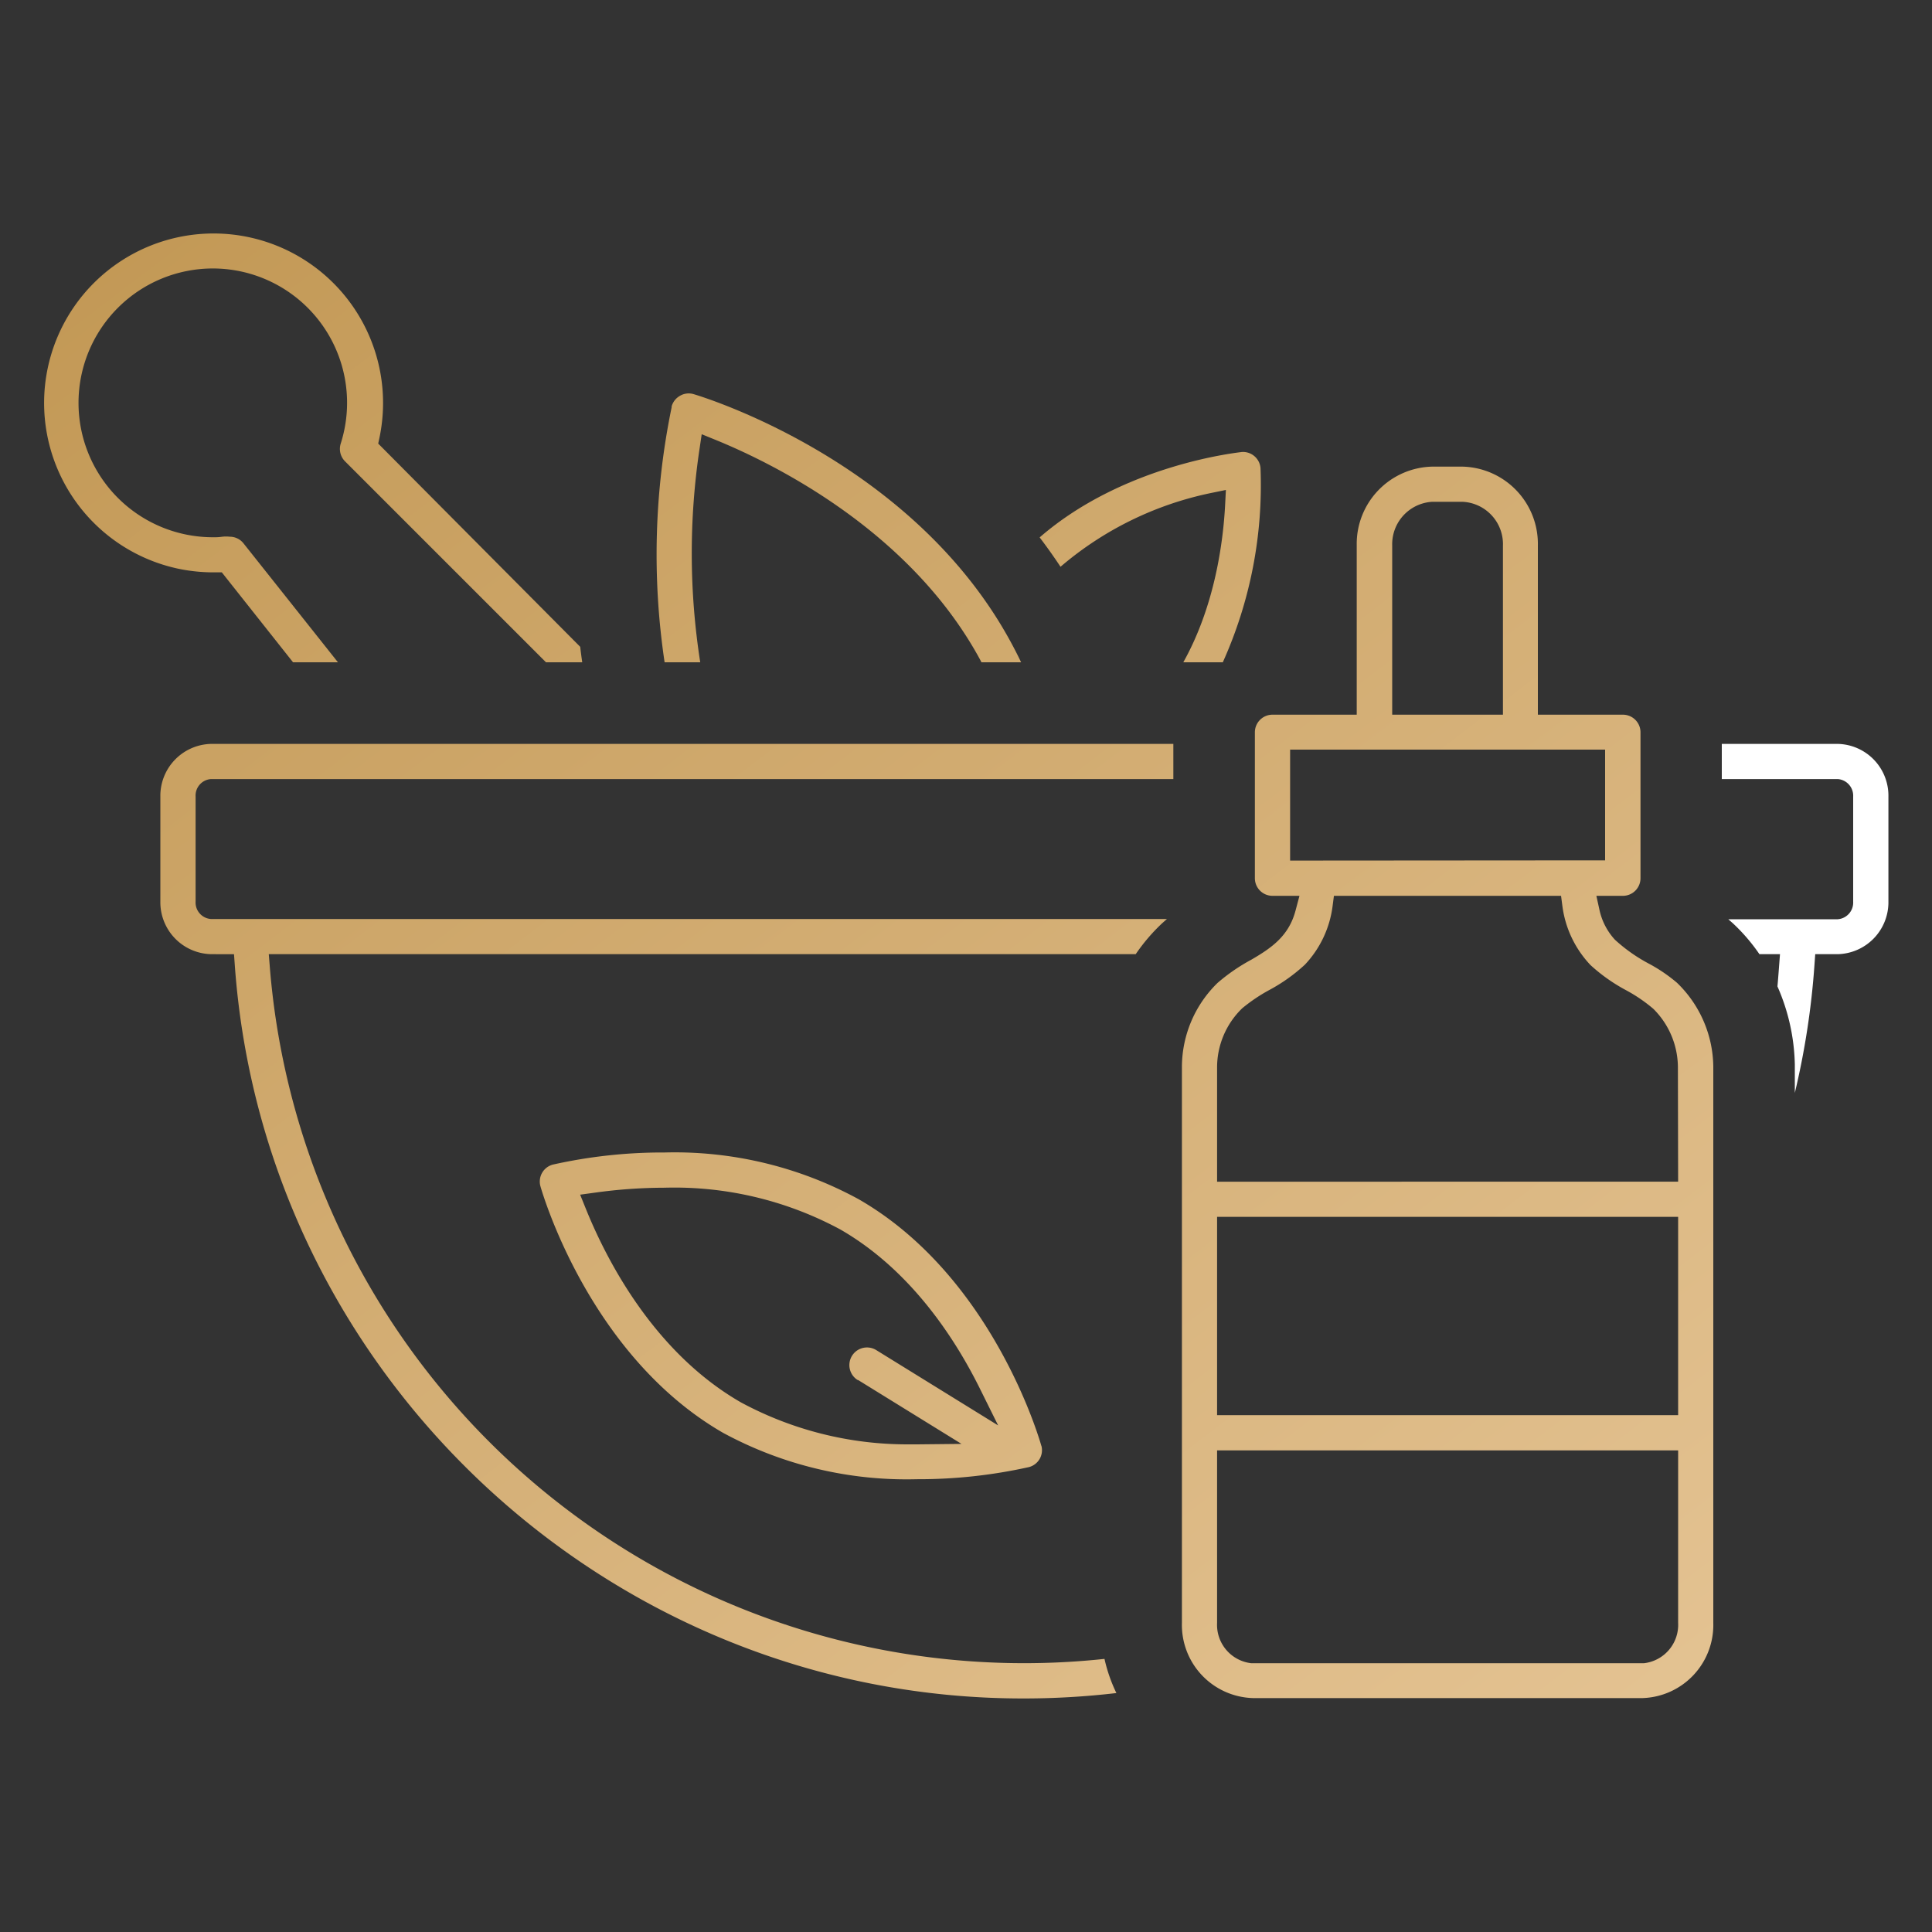<svg viewBox="0 0 250 250" xmlns:xlink="http://www.w3.org/1999/xlink" xmlns="http://www.w3.org/2000/svg" data-name="Layer 1" id="fd97885d-0adb-417d-a510-f4115bc48dbf"><rect x="0" y="0" width="250" height="250" fill="#333333" stroke="none"/><defs><style>.a93e00d2-9859-4a78-82a8-922a770758db{fill:url(#beddf7c6-02be-489c-aed7-c425d0845b85);}.a66a2712-6534-4ba8-8f93-3bd39f692552{fill:url(#f8afb7cb-be66-44ab-a120-d3b791b9be73);}.f1343370-abc0-4aec-90a3-7387fa3a76ac{fill:url(#a992d97f-4bac-4553-ad0b-ec9c8891a066);}.bac09fac-3968-4314-bd50-ac1d8ee2ecfb{fill:url(#b13a33d5-159d-4145-a158-18617d9906e5);}.f17b1e47-c677-4a19-bdba-efb2b35dbba2{fill:url(#bbc0651c-f25b-44f5-b1a0-b5bdf7443f92);}.e60c6008-8610-4d58-ad93-33e2537a629d{fill:url(#a5bf5ea1-5170-45e3-b2ea-18515e9e3fa4);}.bba9d1c9-8841-4c63-b2b7-92a63f61d271{fill:#fff;}</style><linearGradient gradientUnits="userSpaceOnUse" y2="312.79" x2="210.65" y1="15.79" x1="-15.07" id="beddf7c6-02be-489c-aed7-c425d0845b85"><stop stop-color="#bf944f" offset="0"></stop><stop stop-color="#eccda1" offset="1"></stop></linearGradient><linearGradient xlink:href="#beddf7c6-02be-489c-aed7-c425d0845b85" y2="266.33" x2="271.79" y1="-30.67" x1="46.07" id="f8afb7cb-be66-44ab-a120-d3b791b9be73"></linearGradient><linearGradient xlink:href="#beddf7c6-02be-489c-aed7-c425d0845b85" y2="278.23" x2="256.12" y1="-18.77" x1="30.4" id="a992d97f-4bac-4553-ad0b-ec9c8891a066"></linearGradient><linearGradient xlink:href="#beddf7c6-02be-489c-aed7-c425d0845b85" y2="305.53" x2="220.21" y1="8.53" x1="-5.51" id="b13a33d5-159d-4145-a158-18617d9906e5"></linearGradient><linearGradient xlink:href="#beddf7c6-02be-489c-aed7-c425d0845b85" y2="251.81" x2="290.89" y1="-45.19" x1="65.17" id="bbc0651c-f25b-44f5-b1a0-b5bdf7443f92"></linearGradient><linearGradient xlink:href="#beddf7c6-02be-489c-aed7-c425d0845b85" y2="301.34" x2="225.72" y1="4.34" x1="0" id="a5bf5ea1-5170-45e3-b2ea-18515e9e3fa4"></linearGradient></defs><path d="M134.76,187.13c-.26-.95-6.36-22-23.63-31.94a49.74,49.74,0,0,0-25.07-6.06h-.34a65.16,65.16,0,0,0-14.19,1.57,2.27,2.27,0,0,0-1.61,2.76c.27.95,6.38,22,23.65,31.95a49.84,49.84,0,0,0,25.05,6,65.72,65.72,0,0,0,14.53-1.57,2.26,2.26,0,0,0,1.61-2.75Zm-23.71-8.55,13.37,8.26-5.76.06h-1.31a45.33,45.33,0,0,1-21.47-5.43C84.61,175,78.46,163,75.79,156.37l-.72-1.78,1.9-.26a66.09,66.09,0,0,1,9-.64,45.22,45.22,0,0,1,22.78,5.41c9.1,5.24,14.85,14.12,18.08,20.65l2.33,4.7-15.76-9.74a2.28,2.28,0,0,0-2.6,3.74,1.37,1.37,0,0,0,.2.13Z" class="a93e00d2-9859-4a78-82a8-922a770758db"></path><path d="M217,127.17a20.38,20.38,0,0,0-3.63-2.47,21.06,21.06,0,0,1-4.4-3.1,8.29,8.29,0,0,1-2-3.86l-.4-1.82H210a2.28,2.28,0,0,0,2.28-2.28V94.76A2.28,2.28,0,0,0,210,92.48H199V70.56a10,10,0,0,0-9.82-10.18h-3.79a10,10,0,0,0-9.83,10.16V92.48h-10.9a2.28,2.28,0,0,0-2.28,2.28v18.88a2.28,2.28,0,0,0,2.28,2.28h3.49l-.5,1.88c-.87,3.32-3.11,4.86-5.74,6.39a24.12,24.12,0,0,0-4.36,3A15.23,15.23,0,0,0,152.94,138v72a9.47,9.47,0,0,0,9.16,9.73h50.48a9.46,9.46,0,0,0,9.12-9.69V138A15.3,15.3,0,0,0,217,127.17ZM180.15,70.59a5.5,5.5,0,0,1,5.21-5.66h3.85a5.49,5.49,0,0,1,5.27,5.7V92.48H180.15Zm-13.21,40.77V97H207.7v14.33ZM217.15,210a5,5,0,0,1-4.42,5.22H161.91a5,5,0,0,1-4.42-5.22V187.68h59.66Zm0-26.88H157.49V157.46h59.66Zm0-30.21H157.49V138.14a10.66,10.66,0,0,1,3.14-7.56l.09-.09a21.76,21.76,0,0,1,3.54-2.39,22.25,22.25,0,0,0,4.6-3.28,13.55,13.55,0,0,0,3.58-7.6l.17-1.3H202l.17,1.3a13.65,13.65,0,0,0,3.65,7.67,22.52,22.52,0,0,0,4.53,3.21,20.09,20.09,0,0,1,3.53,2.39l.09.08a10.72,10.72,0,0,1,3.15,7.48Z" class="a66a2712-6534-4ba8-8f93-3bd39f692552"></path><path d="M132.13,85.7H127c-.08-.15-.15-.3-.24-.46-9.16-16.78-27-25.4-34.19-28.33l-1.77-.72-.28,1.89a91.34,91.34,0,0,0,.09,27.62H86a94.32,94.32,0,0,1,.91-33v-.12A2.3,2.3,0,0,1,88,51.21,2.23,2.23,0,0,1,89.75,51c1.14.34,28.21,8.53,41,32C131.25,83.92,131.7,84.79,132.13,85.7Z" class="f1343370-abc0-4aec-90a3-7387fa3a76ac"></path><path d="M75.34,85.7H70.65l-26-26a2.28,2.28,0,0,1-.56-2.3A17.38,17.38,0,0,0,27.55,34.74h0a17.39,17.39,0,0,0,0,34.78,7.19,7.19,0,0,0,1.22-.07,4.29,4.29,0,0,1,.95,0,2.26,2.26,0,0,1,1.79.86L43.73,85.7H37.92L28.7,74.06H28a22.33,22.33,0,0,1-4.89-.46,21.93,21.93,0,1,1,26-17l-.17.8L75.08,83.7C75.15,84.33,75.24,85,75.34,85.7Z" class="bac09fac-3968-4314-bd50-ac1d8ee2ecfb"></path><path d="M158.23,85.7h-5.11c4.14-7.4,5.17-15.77,5.41-20.36l.1-1.94-1.9.39a43.49,43.49,0,0,0-19.5,9.55q-1.29-1.95-2.7-3.8c11-9.55,25.94-11,26.15-11.05a2.27,2.27,0,0,1,2.43,2.09A55.81,55.81,0,0,1,158.23,85.7Z" class="f17b1e47-c677-4a19-bdba-efb2b35dbba2"></path><path d="M25.31,103.07v13.59a2.14,2.14,0,0,0,2,2.26H151l-.62.55a24.18,24.18,0,0,0-3.42,4H34.78l.13,1.62c.11,1.41.26,2.83.43,4.23a97.91,97.91,0,0,0,107.58,85.34,20.32,20.32,0,0,0,1.54,4.42,103,103,0,0,1-11.91.7h-.17c-53.37,0-98.19-41.66-102-94.92l-.1-1.39H27.35a6.72,6.72,0,0,1-6.6-6.81V103.05a6.72,6.72,0,0,1,6.57-6.79H151.83v4.55H27.32A2.14,2.14,0,0,0,25.31,103.07Z" class="e60c6008-8610-4d58-ad93-33e2537a629d"></path><path d="M244.36,103.07v13.61a6.72,6.72,0,0,1-6.57,6.79h-2.9l-.1,1.4a101.67,101.67,0,0,1-2.54,16.55v-3.66A26.35,26.35,0,0,0,230,127.64c.06-.6.1-1.2.15-1.8l.18-2.37h-2.66a23.9,23.9,0,0,0-3.44-4l-.59-.52H237.8a2.16,2.16,0,0,0,2-2.26V103.07a2.16,2.16,0,0,0-2-2.26h-15V96.26h15A6.7,6.7,0,0,1,244.36,103.07Z" class="bba9d1c9-8841-4c63-b2b7-92a63f61d271"></path></svg>